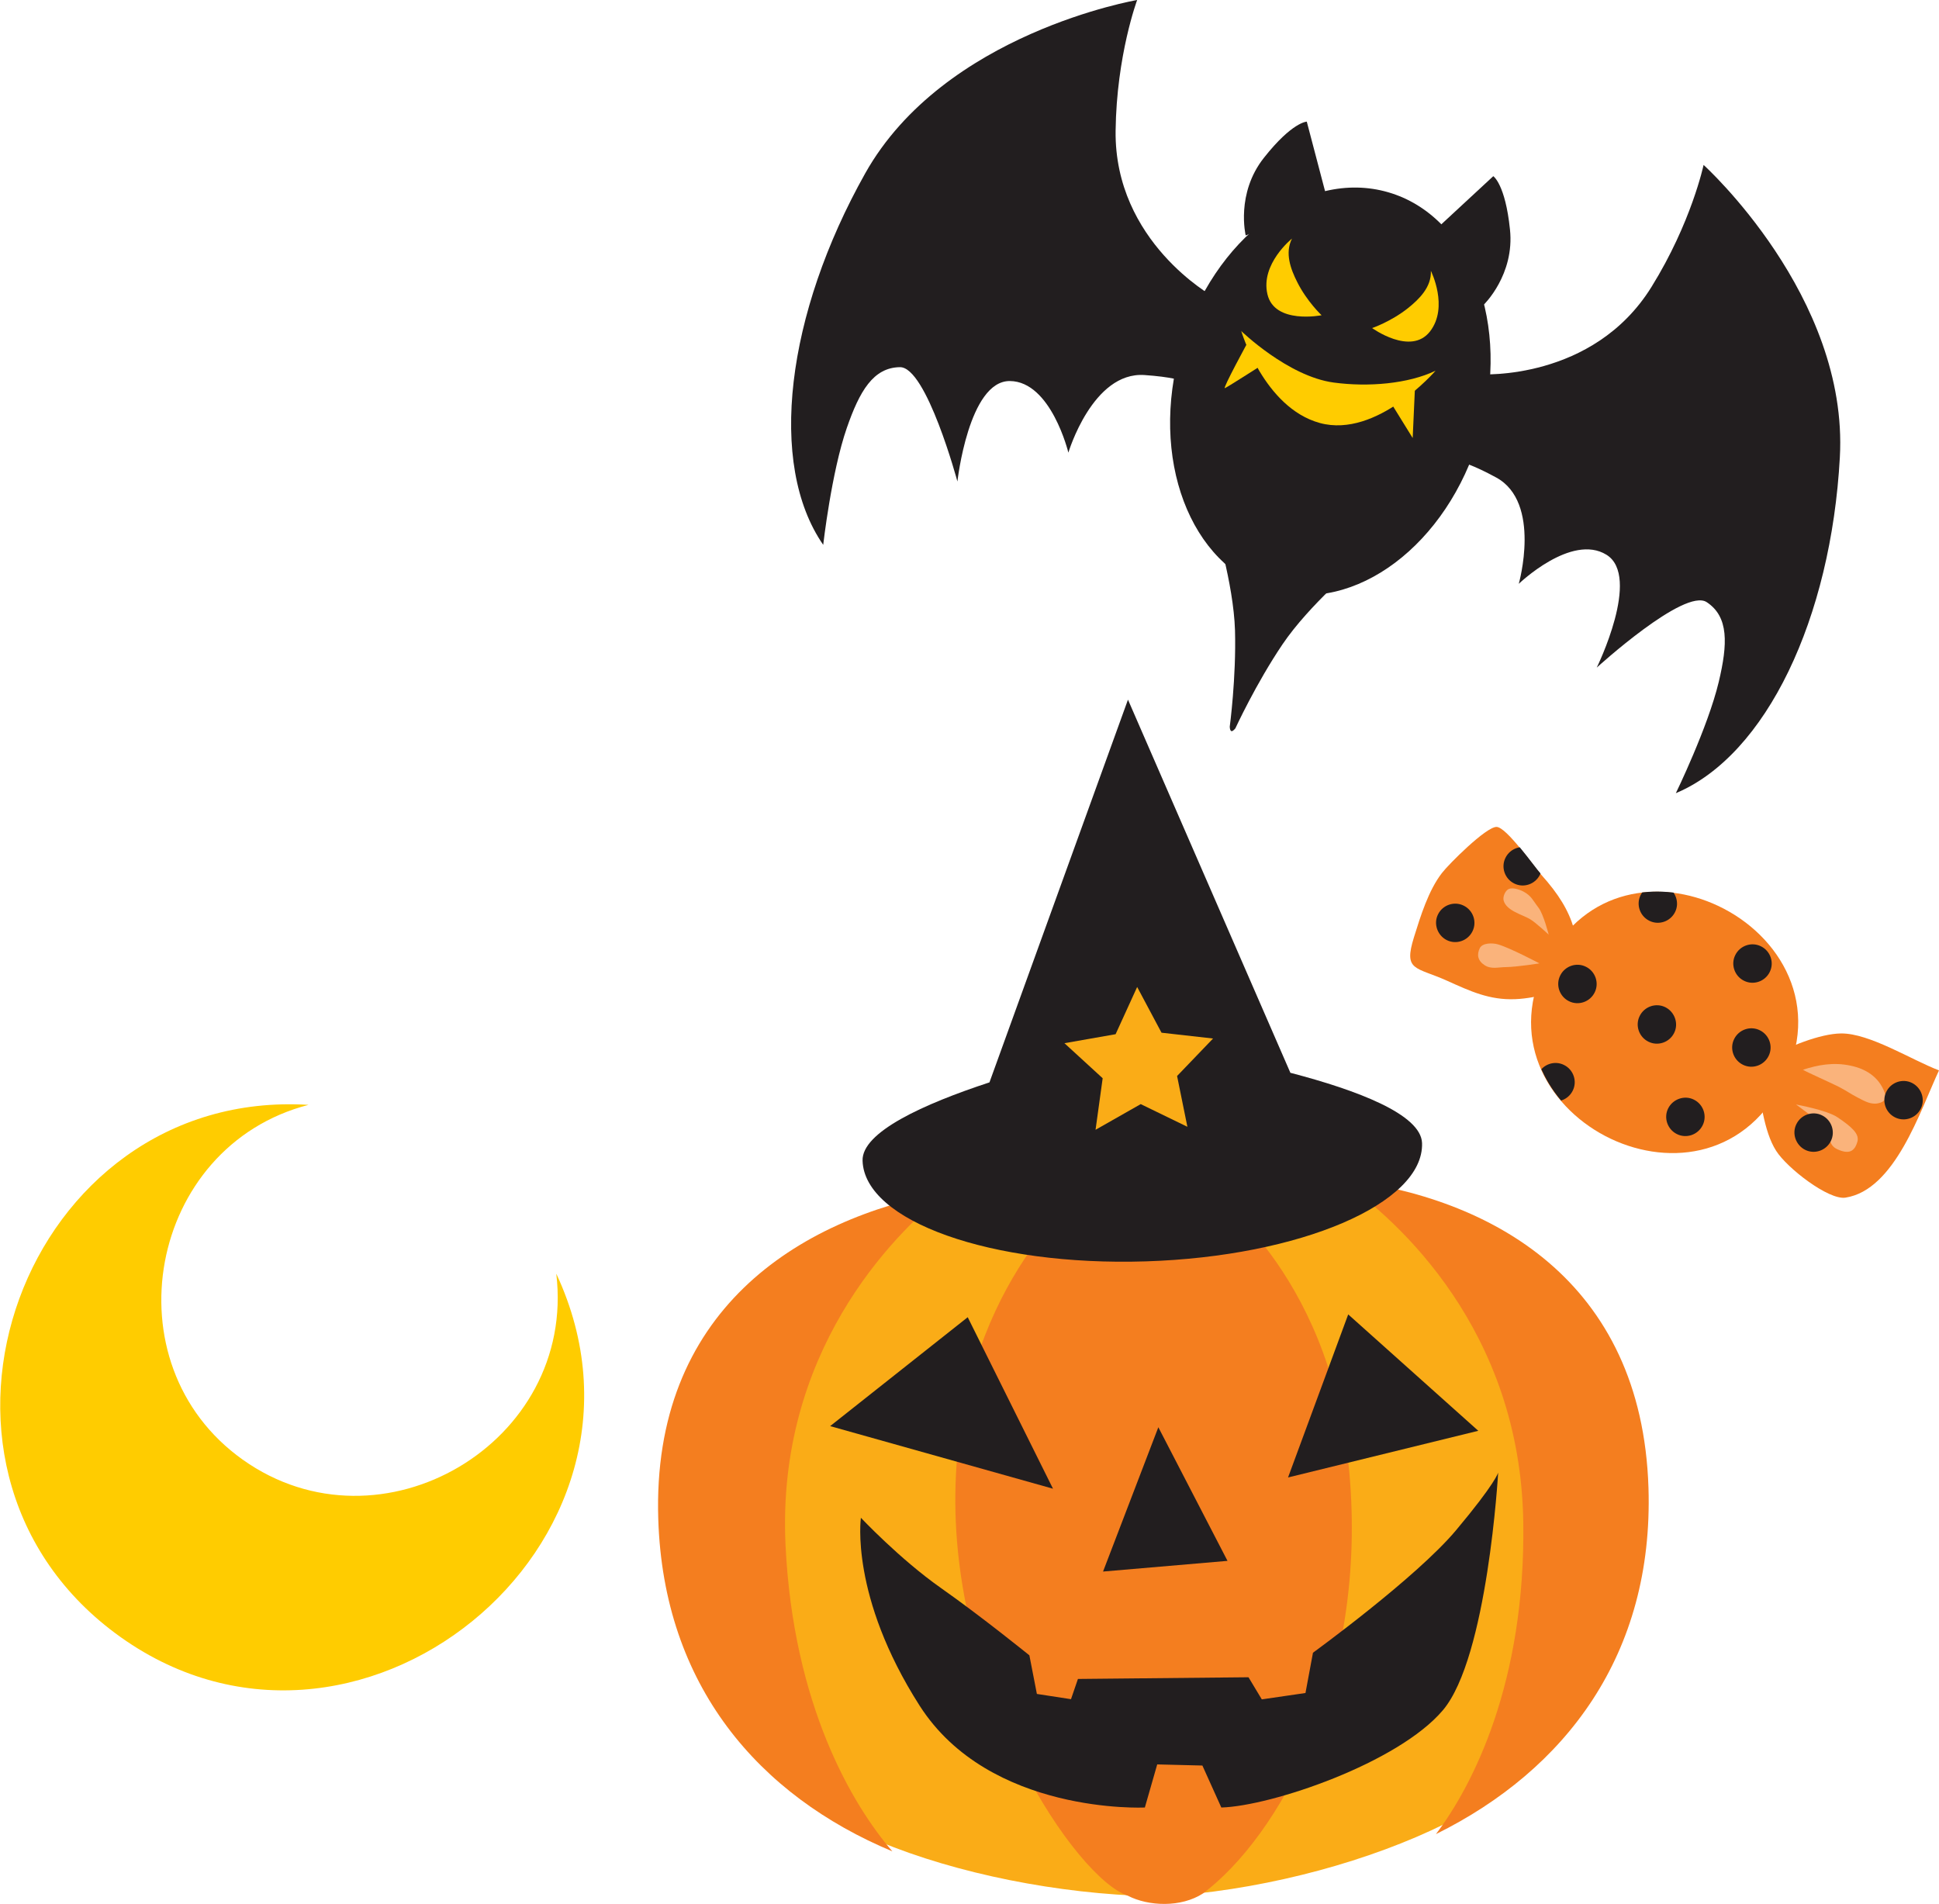 <?xml version="1.0" encoding="UTF-8"?>
<svg id="_レイヤー_2" data-name="レイヤー 2" xmlns="http://www.w3.org/2000/svg" xmlns:xlink="http://www.w3.org/1999/xlink" viewBox="0 0 103.45 101.58">
  <defs>
    <style>
      .cls-1 {
        fill: none;
      }

      .cls-2 {
        clip-path: url(#clippath);
      }

      .cls-3 {
        fill: #faac17;
      }

      .cls-4 {
        fill: #fab37b;
      }

      .cls-5 {
        fill: #f47e1f;
      }

      .cls-6 {
        fill: #fc0;
      }

      .cls-7 {
        fill: #221e1f;
      }
    </style>
    <clipPath id="clippath">
      <path class="cls-1" d="m103.45,57.1c-1.45-.54-3.71-1.98-5.23-1.97-.65,0-1.52.25-2.38.59.62-3.3-1.42-6.11-4.16-7.4-2.5-1.17-5.58-1.08-7.75,1.06-.29-.9-.8-1.73-1.71-2.74-.38-.42-1.84-2.53-2.37-2.53-.56,0-2.55,1.99-2.91,2.46-.72.93-1.14,2.3-1.49,3.42-.57,1.83.08,1.57,1.77,2.33,1.22.55,2.26,1.04,3.64.98.36-.01.68-.06,1-.12-.71,3.24,1.17,6.05,3.8,7.43,2.68,1.41,6.12,1.33,8.39-1.24.16.75.36,1.48.71,2.02.59.92,2.8,2.64,3.7,2.5,2.64-.41,3.97-4.59,4.99-6.79Z"/>
    </clipPath>
  </defs>
  <g id="_レイヤー_1-2" data-name="レイヤー 1">
    <g>
      <g>
        <g>
          <path class="cls-3" d="m72.54,63.29c-3.69-.43-8.19-.72-11.48-.2h-.13c-3.32-.31-7.79.27-11.45.92-3.02,2.37-8.73,8.24-8.25,18.44.41,8.54,3.55,13.33,5.68,15.8,4.12,1.72,9.59,2.81,14.54,2.92l1.47-.05c4.93-.41,10.2-1.84,14.19-3.82,1.97-2.6,4.94-7.58,4.81-16.13-.16-10.22-6.23-15.71-9.39-17.89Z"/>
          <path class="cls-5" d="m63.79,62.83c1.24,1.03,7.44,5.52,8.24,16.21.81,10.74-3.79,18.91-7.84,21.98-1.18.77-2.92.69-4.01.13-2.77-.92-9.34-10.67-9.21-21.44.13-10.71,6.43-15.8,7.21-16.69s4.38-1.21,5.62-.18Z"/>
          <path class="cls-5" d="m50.54,63.58c-8.06,1.45-15.77,6.43-15.42,17.47.28,8.89,5.36,14.75,12.49,17.73-2.13-2.47-5.29-7.79-5.7-16.34-.49-10.2,5.62-16.49,8.63-18.86Z"/>
          <path class="cls-5" d="m87.95,79.38c-.35-11.04-8.35-15.52-16.49-16.46,3.16,2.18,9.65,8.06,9.81,18.28.13,8.55-2.69,14.06-4.66,16.66,6.92-3.42,11.62-9.59,11.34-18.48Z"/>
        </g>
        <polygon class="cls-7" points="61.8 76.15 58.85 83.85 65.49 83.28 61.8 76.15"/>
        <g>
          <polygon class="cls-7" points="51.63 70.28 56.18 79.43 44.29 76.09 51.63 70.28"/>
          <polygon class="cls-7" points="71.93 70.13 68.72 78.83 78.87 76.34 71.93 70.13"/>
        </g>
        <path class="cls-7" d="m45.92,80.97s2.08,2.21,4.27,3.75c2.19,1.54,4.73,3.6,4.73,3.6l.4,2.06,1.82.28.37-1.08,9.1-.09.71,1.18,2.33-.34.4-2.15s5.5-3.99,7.63-6.53,2.25-3.08,2.25-3.08c0,0-.56,9.86-2.95,12.68-2.39,2.82-9.14,5.11-11.82,5.19l-1.01-2.24-2.41-.06-.66,2.3s-8.29.4-12.02-5.44c-3.73-5.84-3.13-10.01-3.13-10.01Z"/>
        <g>
          <path class="cls-7" d="m68.85,57.25l-8.67-19.92-7.39,20.42c-3.5,1.15-6.82,2.65-6.77,4.18.1,3.23,6.87,5.63,15.11,5.37,8.24-.26,14.84-3.09,14.74-6.31-.05-1.53-3.45-2.82-7.02-3.75Z"/>
          <polygon class="cls-3" points="60.67 52.66 61.97 55.1 64.72 55.41 62.8 57.41 63.35 60.12 60.86 58.91 58.45 60.28 58.83 57.53 56.79 55.66 59.52 55.18 60.67 52.66"/>
        </g>
      </g>
      <path class="cls-6" d="m29.68,67.97c1.07,9.02-9.36,15.15-16.73,9.91-7.2-5.12-5.05-16.72,3.51-18.93-15.2-.93-22.51,19.11-10.31,28.19,12.69,9.44,30.24-4.75,23.54-19.16Z"/>
      <g>
        <g>
          <path class="cls-7" d="m64.71,15.81s-5.26-2.91-5.19-8.83c.05-4.04,1.15-6.98,1.15-6.98,0,0-10.3,1.75-14.51,9.25-4.21,7.5-5.22,15.51-2.24,19.82,0,0,.44-3.88,1.26-6.24.68-1.96,1.41-3.22,2.83-3.24,1.42-.03,3.07,6.1,3.07,6.1,0,0,.6-5.38,2.8-5.36s3.12,3.82,3.12,3.82c0,0,1.29-4.33,4.06-4.14,2.77.19,2.83.77,2.83.77l.83-4.96Z"/>
          <path class="cls-7" d="m78.99,19.97s6,.37,9.12-4.66c2.13-3.43,2.78-6.51,2.78-6.51,0,0,7.75,7,7.27,15.6-.47,8.59-3.92,15.89-8.75,17.92,0,0,1.71-3.51,2.29-5.94.48-2.02.54-3.47-.64-4.25-1.18-.79-5.87,3.49-5.87,3.49,0,0,2.39-4.86.52-6.02-1.87-1.16-4.68,1.55-4.68,1.55,0,0,1.23-4.34-1.2-5.67-2.44-1.33-2.8-.87-2.8-.87l1.97-4.63Z"/>
        </g>
        <g>
          <ellipse class="cls-7" cx="70.98" cy="20.87" rx="11.06" ry="8.3" transform="translate(31.09 83.19) rotate(-73.76)"/>
          <path class="cls-6" d="m70.51,16.82s-.78-.73-1.3-1.77c-.35-.69-.67-1.55-.28-2.32,0,0-1.69,1.35-1.31,2.97.38,1.62,2.89,1.12,2.89,1.12Z"/>
          <path class="cls-6" d="m73.19,17.51s1.01-.34,1.93-1.07c.6-.48,1.26-1.13,1.22-1.99,0,0,.97,1.93-.05,3.24-1.03,1.31-3.09-.19-3.09-.19Z"/>
          <path class="cls-6" d="m66.21,17.65s2.5,2.43,4.94,2.76c1.85.25,3.98.07,5.44-.63,0,0-3.12,3.62-6.17,2.79-3-.82-4.2-4.92-4.2-4.92Z"/>
          <path class="cls-6" d="m66.62,18.17s-1.42,2.6-1.27,2.54c.15-.06,2.27-1.42,2.27-1.42l-1-1.12Z"/>
          <g>
            <path class="cls-7" d="m66.46,12.56s-.54-2.24.98-4.15c1.51-1.91,2.28-1.92,2.28-1.92l1.13,4.3-4.38,1.77Z"/>
            <path class="cls-7" d="m79.16,16.26s1.66-1.6,1.4-4.02c-.25-2.42-.89-2.84-.89-2.84l-3.26,3.02,2.75,3.84Z"/>
          </g>
          <polygon class="cls-6" points="75.5 20.49 75.37 23.37 73.86 20.93 75.5 20.49"/>
          <path class="cls-7" d="m64.78,27.84s1.03,3.26,1.11,5.79c.07,2.53-.28,5.14-.28,5.14,0,0,0,.21.09.24.08.02.21-.15.21-.15,0,0,1.1-2.39,2.52-4.49,1.42-2.1,4.04-4.29,4.04-4.29l-7.68-2.24Z"/>
        </g>
      </g>
      <g>
        <path class="cls-5" d="m95.07,57.86c-2.13,4.02-6.3,4.39-9.43,2.75-3.14-1.65-5.22-5.33-3.08-9.37,2.05-3.88,6.02-4.36,9.1-2.91,3.32,1.56,5.62,5.35,3.4,9.53Z"/>
        <path class="cls-5" d="m93.64,57.35c.22-.11.29-.65.56-.81,1.2-.72,2.94-1.39,4.02-1.4,1.52-.02,3.78,1.42,5.23,1.97-1.02,2.19-2.35,6.38-4.99,6.79-.9.14-3.12-1.58-3.7-2.5-.68-1.06-.81-2.8-1.11-4.04Z"/>
        <path class="cls-5" d="m84.33,52.97c-.06-2.87-.2-4.19-2.12-6.32-.38-.42-1.84-2.53-2.37-2.53-.56,0-2.55,1.99-2.91,2.46-.72.93-1.14,2.3-1.49,3.42-.57,1.83.08,1.57,1.77,2.33,1.22.55,2.26,1.04,3.64.98,1.27-.05,2.18-.53,3.48-.33Z"/>
        <path class="cls-4" d="m82.63,49.88s-.28-1.1-.54-1.44c-.31-.4-.38-.64-.81-.87-.23-.12-.67-.27-.87-.08-.14.13-.23.37-.19.55.14.55.98.75,1.41,1,.33.2,1.01.84,1.01.84Z"/>
        <path class="cls-4" d="m82.14,51.4s-1.19.19-1.79.2c-.41,0-.78.13-1.14-.1-.37-.24-.43-.56-.26-.91.14-.29.68-.29.98-.2.63.18,2.2,1.01,2.2,1.01Z"/>
        <path class="cls-4" d="m96.18,57.08c.8-.26,1.63-.42,2.56-.22.81.17,1.5.6,1.81,1.43.11.31.02.49-.32.57-.4.1-.75-.11-1.1-.29-.53-.28-.49-.3-1.02-.58-.32-.17-1.73-.79-1.93-.92Z"/>
        <path class="cls-4" d="m95.82,58.93s1.65.3,2.21.68c.79.53,1.17.89,1.07,1.29-.15.56-.48.7-1.09.41-.48-.22-.34-.7-.64-1.09-.32-.42-1.55-1.29-1.55-1.29Z"/>
        <g class="cls-2">
          <g>
            <path class="cls-7" d="m82.16,46.67c-.25.51-.87.72-1.37.47-.51-.25-.72-.87-.47-1.37.25-.51.87-.72,1.37-.47.51.25.72.87.47,1.37Z"/>
            <path class="cls-7" d="m89.37,48.66c-.25.51-.87.72-1.37.47-.51-.25-.72-.87-.47-1.37.25-.51.87-.72,1.37-.47s.72.87.47,1.37Z"/>
            <path class="cls-7" d="m94.42,51.86c-.25.51-.87.72-1.37.47-.51-.25-.72-.87-.47-1.37.25-.51.87-.72,1.37-.47.51.25.72.87.47,1.37Z"/>
            <path class="cls-7" d="m78.56,49.69c-.25.51-.87.72-1.37.47s-.72-.87-.47-1.37c.25-.51.87-.72,1.37-.47.51.25.72.87.47,1.37Z"/>
            <path class="cls-7" d="m85.08,52.95c-.25.51-.87.72-1.37.47-.51-.25-.72-.87-.47-1.37.25-.51.87-.72,1.37-.47.51.25.72.87.47,1.37Z"/>
            <path class="cls-7" d="m89.32,55.11c-.25.51-.87.72-1.37.47-.51-.25-.72-.87-.47-1.37.25-.51.87-.72,1.37-.47s.72.87.47,1.37Z"/>
            <path class="cls-7" d="m94.36,56.34c-.25.51-.87.72-1.37.47-.51-.25-.72-.87-.47-1.37.25-.51.87-.72,1.37-.47.51.25.72.87.47,1.37Z"/>
            <path class="cls-7" d="m102.48,59.15c-.25.51-.87.72-1.37.47-.51-.25-.72-.87-.47-1.37.25-.51.87-.72,1.37-.47s.72.87.47,1.37Z"/>
            <path class="cls-7" d="m97.68,60.88c-.25.51-.87.72-1.37.47s-.72-.87-.47-1.37c.25-.51.87-.72,1.37-.47.51.25.72.87.47,1.37Z"/>
            <path class="cls-7" d="m83.91,58.19c-.25.51-.87.72-1.37.47-.51-.25-.72-.87-.47-1.37.25-.51.87-.72,1.37-.47.51.25.72.87.47,1.37Z"/>
            <path class="cls-7" d="m90.84,60.04c-.25.51-.87.72-1.37.47-.51-.25-.72-.87-.47-1.37s.87-.72,1.37-.47c.51.25.72.87.47,1.37Z"/>
          </g>
        </g>
      </g>
    </g>
  </g>
</svg>
